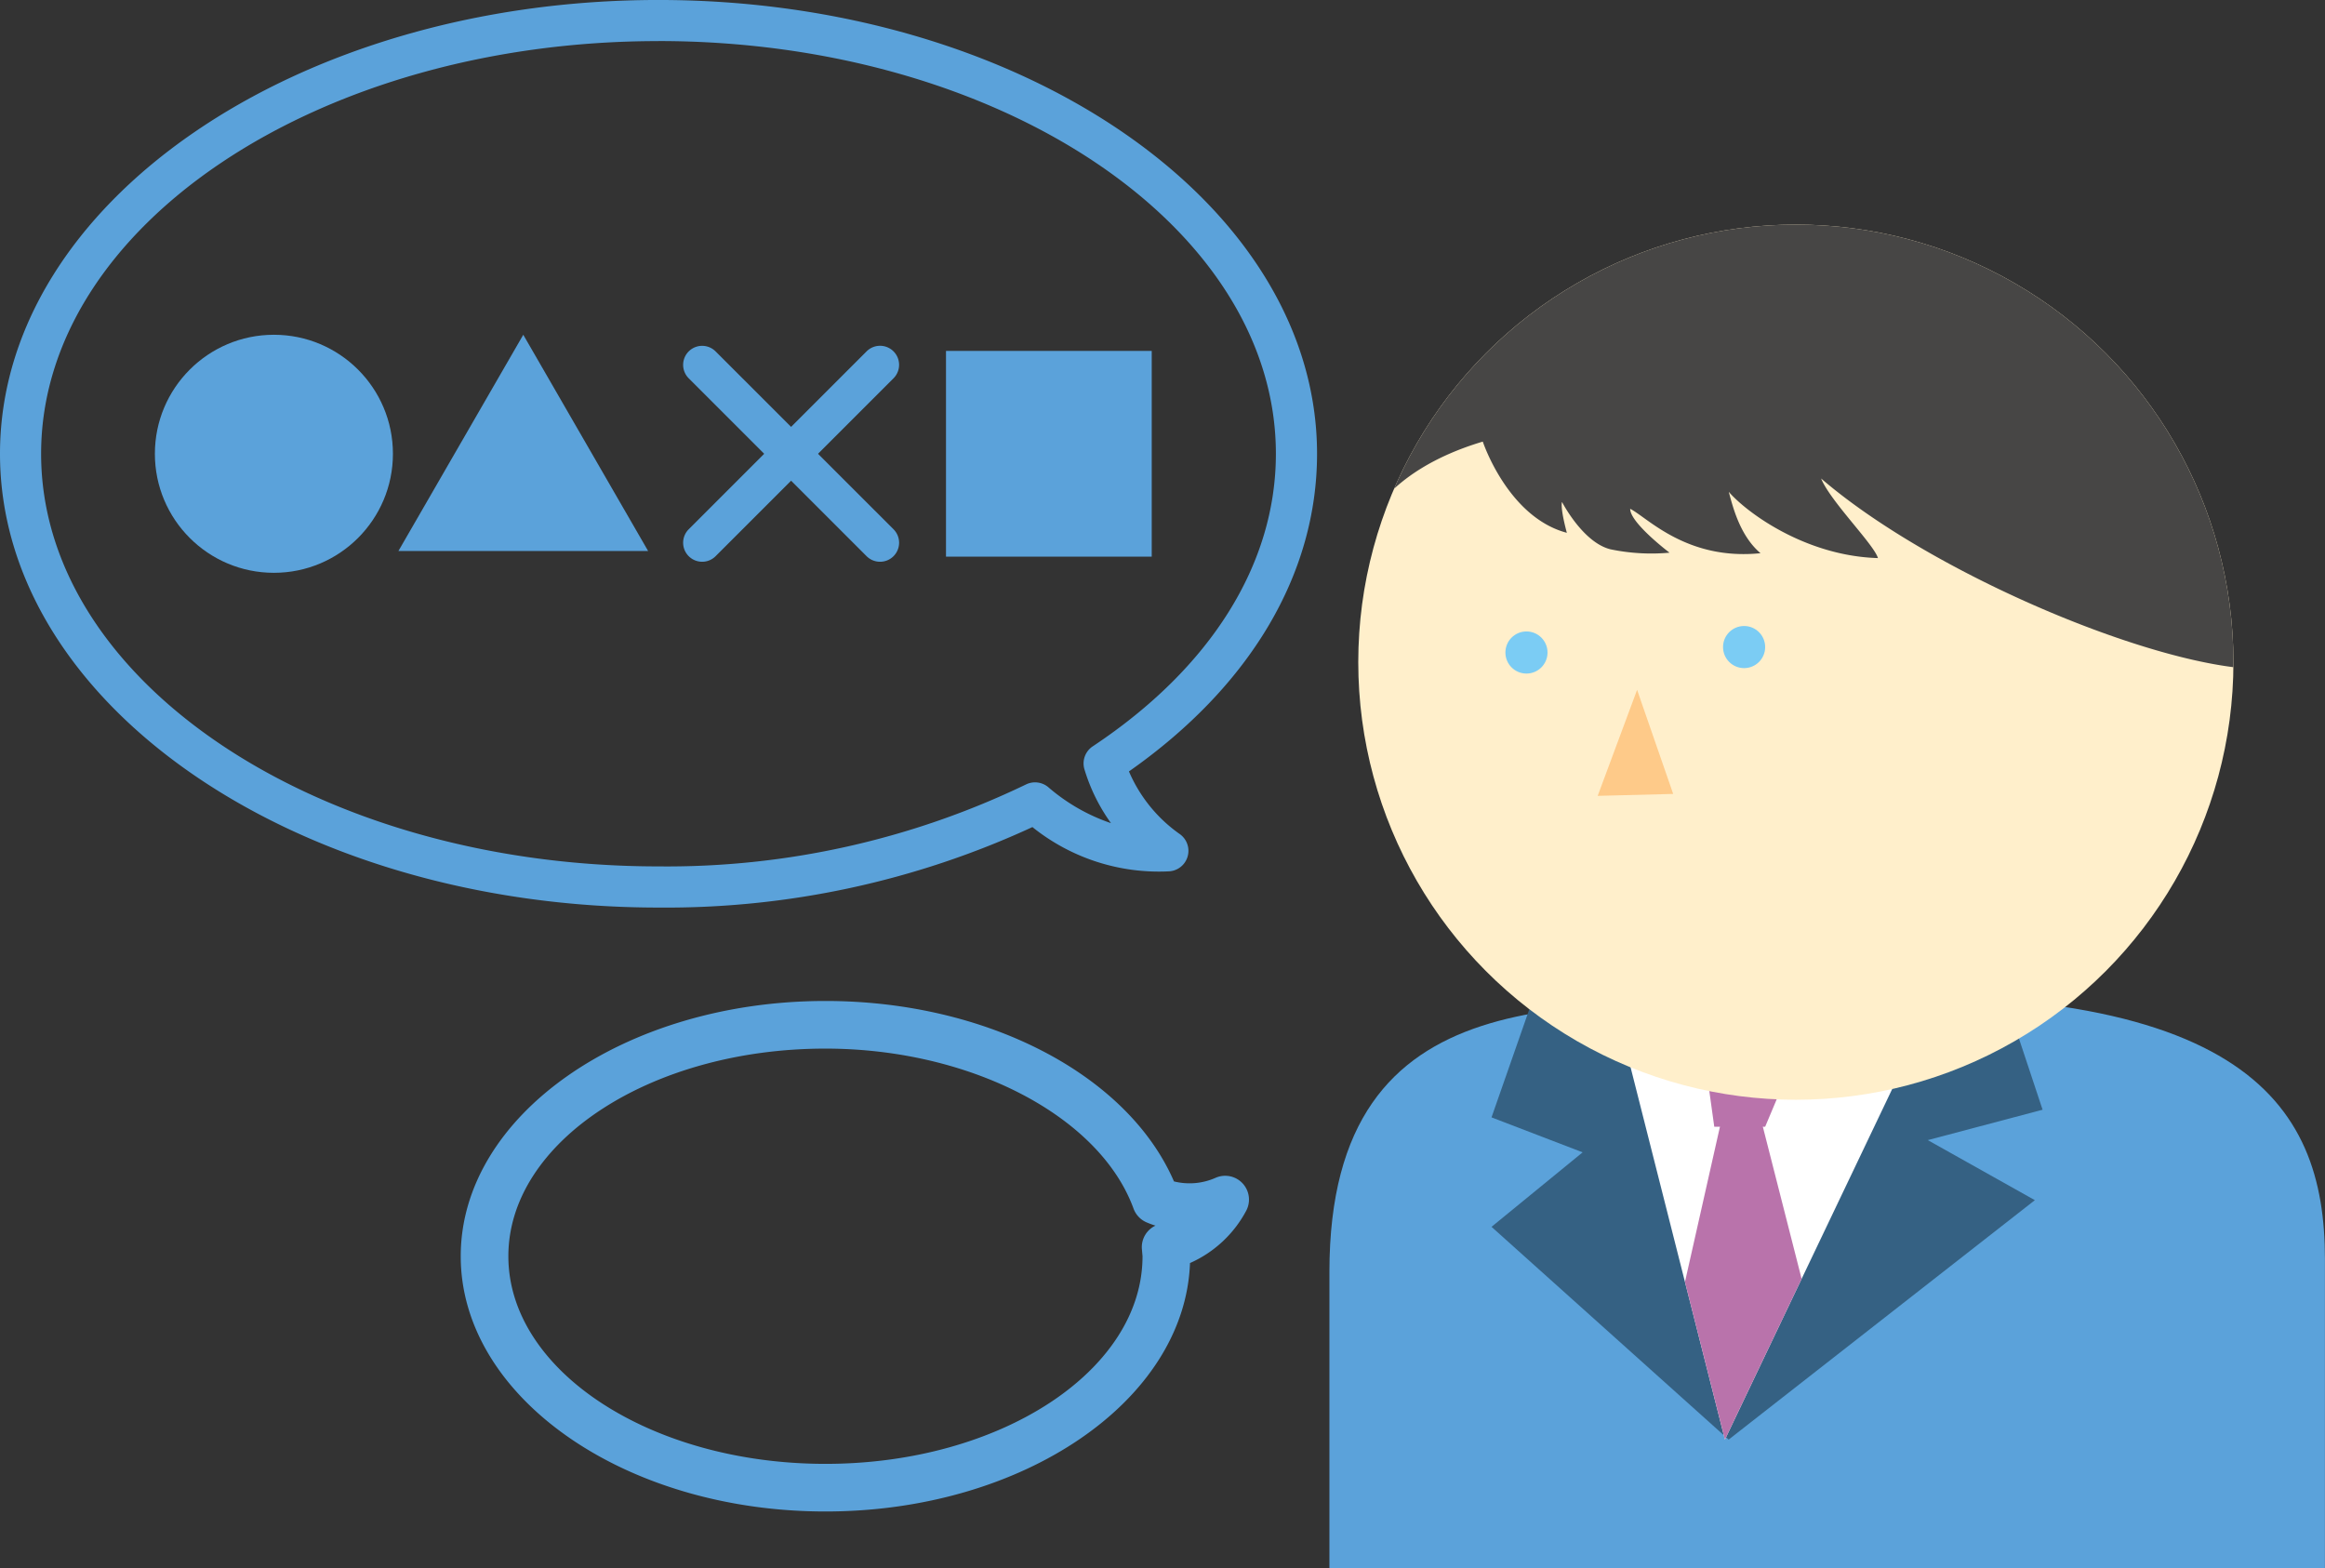 <svg xmlns="http://www.w3.org/2000/svg" xmlns:xlink="http://www.w3.org/1999/xlink" width="151.9" height="102.464" viewBox="0 0 151.9 102.464">
  <rect x="0" y="0" width="151.9" height="102.464" fill="#333333" stroke="none"/>
  <defs>
    <clipPath id="clip-path">
      <circle id="楕円形_394" data-name="楕円形 394" cx="28.589" cy="28.589" r="28.589" fill="none"/>
    </clipPath>
  </defs>
  <g id="service_sec3_img01" transform="translate(-63.813 -611.418)">
    <g id="グループ_2354" data-name="グループ 2354" transform="translate(150.668 676.464)">
      <path id="パス_2989" data-name="パス 2989" d="M121.256,632.546c-12.911.734-29.532-1.973-29.532,17.822v19.371h65.041s0-14.153,0-20.2C156.768,639.211,151.366,630.825,121.256,632.546Z" transform="translate(-91.724 -632.321)" fill="#5ba2da"/>
    </g>
    <g id="グループ_2355" data-name="グループ 2355" transform="translate(161.26 674.189)">
      <path id="パス_2990" data-name="パス 2990" d="M103.271,632.185l-5.363,1.679-2.781,7.955,5.952,2.284-5.952,4.867,15.493,13.9,20.005-15.642-6.995-3.923,7.5-1.986-3.231-9.733h-11.62Z" transform="translate(-95.128 -631.589)" fill="#356183"/>
    </g>
    <g id="グループ_2356" data-name="グループ 2356" transform="translate(169.158 675.083)">
      <path id="パス_2991" data-name="パス 2991" d="M97.666,633.258l7.349,29.009,14.5-30.39Z" transform="translate(-97.666 -631.877)" fill="#fff"/>
    </g>
    <g id="グループ_2358" data-name="グループ 2358" transform="translate(63.813 611.418)">
      <g id="グループ_2357" data-name="グループ 2357">
        <path id="パス_2992" data-name="パス 2992" d="M106.835,670.711c-23.722,0-43.022-13.3-43.022-29.647s19.3-29.647,43.022-29.647,43.025,13.3,43.025,29.647c0,7.851-4.357,15.189-12.289,20.753a9.635,9.635,0,0,0,3.33,4.1,1.342,1.342,0,0,1-.7,2.427,13.193,13.193,0,0,1-8.937-2.891A57.037,57.037,0,0,1,106.835,670.711Zm0-56.608c-22.241,0-40.336,12.1-40.336,26.961s18.1,26.958,40.336,26.958a54.057,54.057,0,0,0,24-5.349,1.345,1.345,0,0,1,1.463.171,12.356,12.356,0,0,0,4.1,2.353,11.887,11.887,0,0,1-1.733-3.51,1.339,1.339,0,0,1,.541-1.509c7.714-5.122,11.965-11.906,11.965-19.113C147.174,626.2,129.078,614.1,106.835,614.1Z" transform="translate(-63.813 -611.418)" fill="#5ba2da"/>
      </g>
    </g>
    <g id="グループ_2360" data-name="グループ 2360" transform="translate(93.914 676.814)">
      <g id="グループ_2359" data-name="グループ 2359">
        <path id="パス_2993" data-name="パス 2993" d="M97.314,665.786c-13.138,0-23.828-7.481-23.828-16.677s10.689-16.676,23.828-16.676c10.531,0,19.748,4.811,22.77,11.788a4.192,4.192,0,0,0,2.738-.243,1.555,1.555,0,0,1,1.985,2.154,7.683,7.683,0,0,1-3.675,3.423C120.8,658.545,110.24,665.786,97.314,665.786Zm0-30.241c-11.421,0-20.716,6.087-20.716,13.565s9.3,13.565,20.716,13.565,20.716-6.087,20.716-13.565l-.044-.5a1.556,1.556,0,0,1,.89-1.5c-.187-.056-.367-.124-.551-.2a1.565,1.565,0,0,1-.881-.909C115.232,639.942,106.767,635.545,97.314,635.545Z" transform="translate(-73.486 -632.433)" fill="#5ba2da"/>
      </g>
    </g>
    <g id="グループ_2361" data-name="グループ 2361" transform="translate(73.932 633.289)">
      <circle id="楕円形_390" data-name="楕円形 390" cx="7.776" cy="7.776" r="7.776" fill="#5ba2da"/>
    </g>
    <g id="グループ_2362" data-name="グループ 2362" transform="translate(89.844 633.289)">
      <path id="パス_2994" data-name="パス 2994" d="M80.334,618.446l-8.156,14.126H88.49Z" transform="translate(-72.178 -618.446)" fill="#5ba2da"/>
    </g>
    <g id="グループ_2363" data-name="グループ 2363" transform="translate(108.446 634.01)">
      <path id="パス_2995" data-name="パス 2995" d="M91.021,632.787a1.243,1.243,0,0,1-.881-.364L78.518,620.8a1.242,1.242,0,0,1,1.758-1.755L91.9,630.665a1.243,1.243,0,0,1-.878,2.122Z" transform="translate(-78.156 -618.678)" fill="#5ba2da"/>
    </g>
    <g id="グループ_2364" data-name="グループ 2364" transform="translate(108.446 634.01)">
      <path id="パス_2996" data-name="パス 2996" d="M79.4,632.787a1.243,1.243,0,0,1-.881-2.122L90.14,619.042A1.242,1.242,0,1,1,91.9,620.8L80.276,632.423A1.236,1.236,0,0,1,79.4,632.787Z" transform="translate(-78.156 -618.678)" fill="#5ba2da"/>
    </g>
    <g id="グループ_2365" data-name="グループ 2365" transform="translate(125.618 634.344)">
      <rect id="長方形_1367" data-name="長方形 1367" width="13.441" height="13.441" fill="#5ba2da"/>
    </g>
    <g id="グループ_2366" data-name="グループ 2366" transform="translate(175.15 680.265)">
      <path id="パス_2997" data-name="パス 2997" d="M100.253,638.309h3.324l2.006-4.767H99.591Z" transform="translate(-99.591 -633.542)" fill="#b973ab"/>
    </g>
    <g id="グループ_2367" data-name="グループ 2367" transform="translate(173.898 684.469)">
      <path id="パス_2998" data-name="パス 2998" d="M101.6,634.893l-2.411,10.7,2.61,10.3,5.011-10.5-2.677-10.5Z" transform="translate(-99.189 -634.893)" fill="#b973ab"/>
    </g>
    <g id="グループ_2368" data-name="グループ 2368" transform="translate(152.553 626.09)">
      <circle id="楕円形_391" data-name="楕円形 391" cx="28.589" cy="28.589" r="28.589" fill="#ffefcb"/>
    </g>
    <g id="グループ_2369" data-name="グループ 2369" transform="translate(176.385 652.316)">
      <circle id="楕円形_392" data-name="楕円形 392" cx="1.376" cy="1.376" r="1.376" fill="#7bccf4"/>
    </g>
    <g id="グループ_2370" data-name="グループ 2370" transform="translate(162.166 652.672)">
      <circle id="楕円形_393" data-name="楕円形 393" cx="1.376" cy="1.376" r="1.376" fill="#7bccf4"/>
    </g>
    <g id="グループ_2371" data-name="グループ 2371" transform="translate(168.195 656.489)">
      <path id="パス_2999" data-name="パス 2999" d="M102.289,632.7l-2.358-6.8-2.575,6.926Z" transform="translate(-97.356 -625.902)" fill="#feca89"/>
    </g>
    <g id="グループ_2374" data-name="グループ 2374" transform="translate(152.553 626.09)">
      <g id="グループ_2373" data-name="グループ 2373" clip-path="url(#clip-path)">
        <g id="グループ_2372" data-name="グループ 2372" transform="translate(-5.946 -11.786)">
          <path id="パス_3000" data-name="パス 3000" d="M104.5,638.31s1.631,4.935,5.492,5.959c-.461-1.73-.314-2.013-.314-2.013s1.363,2.658,3.177,3.093a13.062,13.062,0,0,0,3.846.218s-2.583-1.951-2.57-2.866c1.133.576,3.7,3.392,8.514,2.9-1.97-1.671-2.051-4.951-2.371-4.581s4.123,4.724,10.045,4.9c-.28-.915-3.1-3.7-3.716-5.2,8.022,6.9,24.705,13.484,30.3,12.323,5.888-1.22-3.753,20.255-3.753,20.255l9.2.862s-6.946-2.188-7.045-5.11c2.875,1.637,6.846,3.174,8.01,1.447s-7.941-3.084-7.086-11.172,7.848-22.318-3.986-32.441-31.256-15.226-33.431-14.47-17.912,9.192-20.019,11.657-8.411,14.118-8.365,15.326,6.345,4.668,6.345,4.668S97.906,640.282,104.5,638.31Z" transform="translate(-90.419 -612.345)" fill="#474645"/>
        </g>
      </g>
    </g>
  </g>
</svg>

